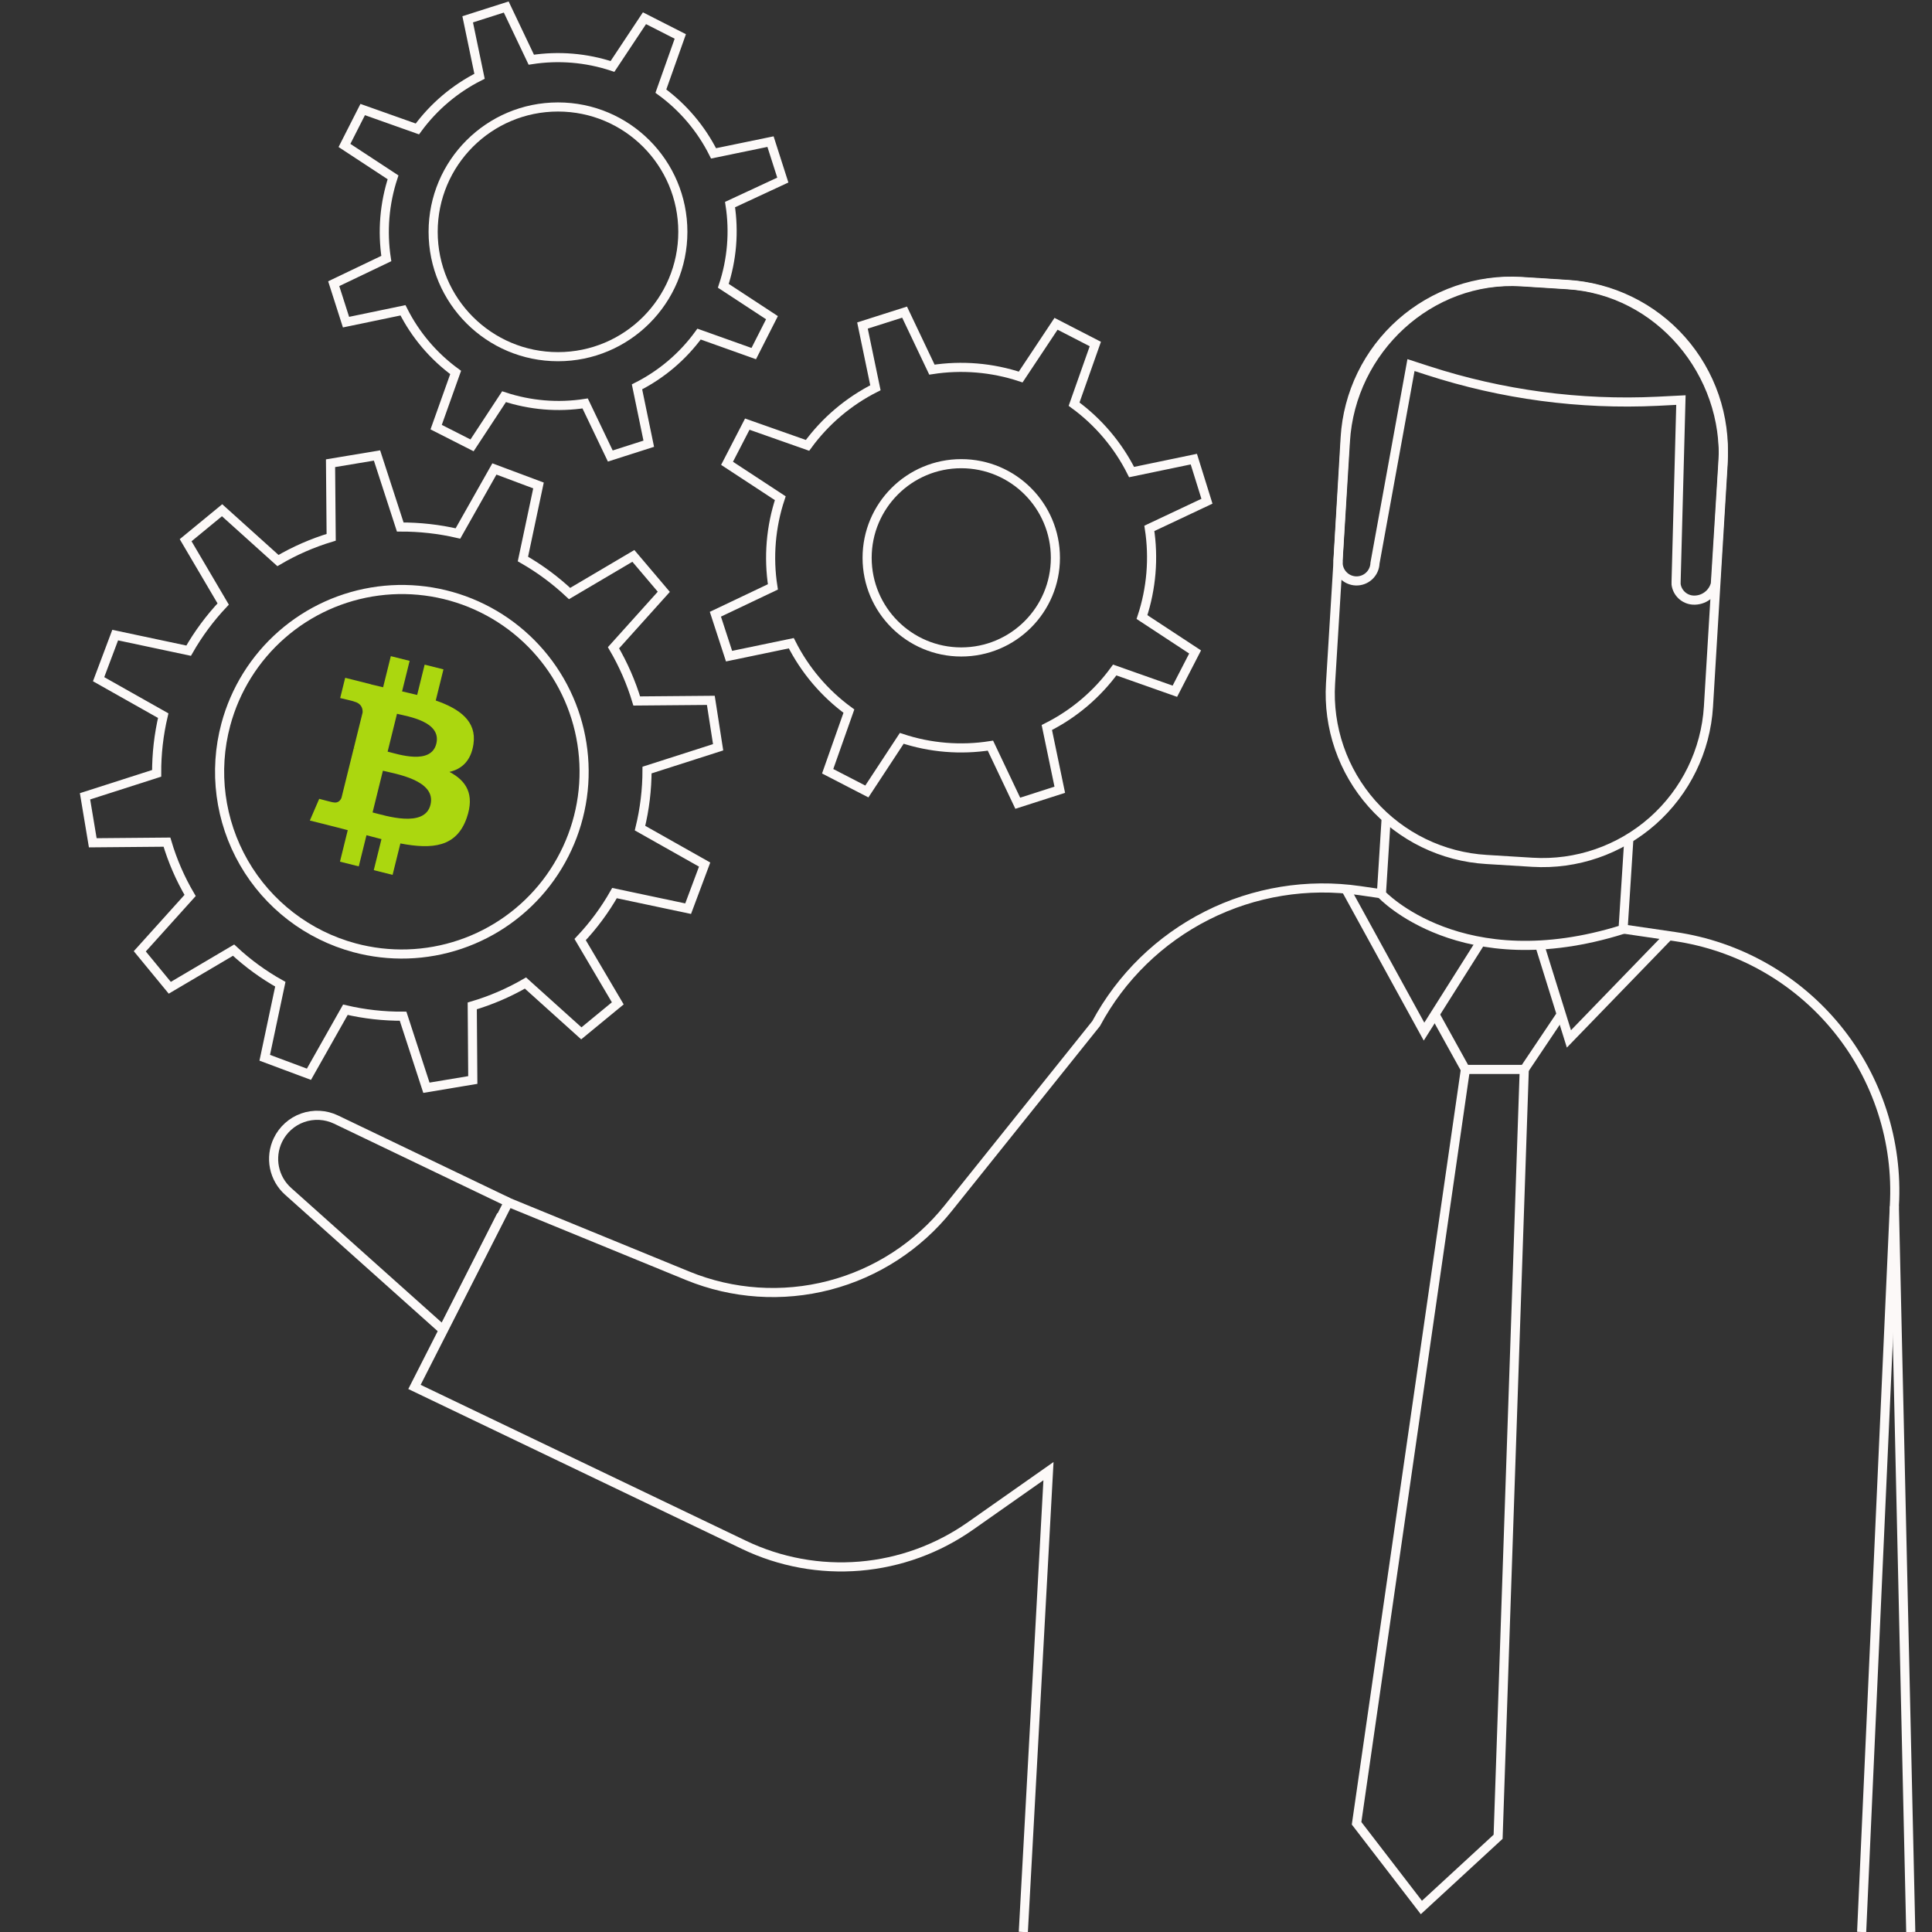 <?xml version="1.0" encoding="UTF-8"?>
 <svg xmlns="http://www.w3.org/2000/svg" width="212" height="212"
  viewBox="0 0 212 212" fill="none">
  <rect x="0" y="0" width="212" height="212" fill="#333333" stroke="none"/>
  <g clip-path="url(#clip0_3442_25501)">
    <path
      d="M55.78 131.92L36.87 122.85C36.303 122.579 35.688 122.422 35.06 122.389C34.432 122.355 33.804 122.446 33.212 122.656C32.619 122.866 32.074 123.191 31.607 123.612C31.14 124.033 30.76 124.542 30.49 125.11V125.11C30.044 126.043 29.913 127.095 30.117 128.109C30.321 129.122 30.849 130.042 31.62 130.73L48.62 145.93L55.01 133.35"
      stroke="#FCF9F8" stroke-miterlimit="10"></path>
    <path
      d="M204.28 211.999L207.87 132.309C208.278 125.263 206.03 118.319 201.568 112.85C197.106 107.381 190.755 103.784 183.77 102.769L178.1 101.939"
      stroke="#FCF9F8" stroke-miterlimit="10"></path>
    <path
      d="M151.83 98.109L149.21 97.729C143.474 96.897 137.62 97.85 132.444 100.461C127.268 103.071 123.021 107.211 120.28 112.319L104.06 132.559C100.738 136.721 96.157 139.695 91.004 141.037C85.85 142.378 80.4 142.014 75.471 139.999L55.781 131.929L45.48 152.189L81.641 169.519C85.597 171.415 89.988 172.22 94.359 171.853C98.731 171.485 102.926 169.958 106.51 167.429L115.05 161.429L112.29 211.999"
      stroke="#FCF9F8" stroke-miterlimit="10"></path>
    <path d="M168.949 103.7L172.159 114L183.129 102.67" stroke="#FCF9F8" stroke-miterlimit="10"></path>
    <path d="M147.67 97.55L156.26 113.2L162.5 103.32" stroke="#FCF9F8" stroke-miterlimit="10"></path>
    <path d="M207.869 132.35L209.669 212" stroke="#FCF9F8" stroke-miterlimit="10"></path>
    <path
      d="M172.001 31.239L166.941 30.919C156.881 30.309 148.241 38.369 147.631 48.429L146.001 74.999C145.855 77.39 146.181 79.787 146.961 82.051C147.742 84.316 148.961 86.405 150.549 88.198C152.137 89.991 154.063 91.454 156.217 92.503C158.37 93.551 160.71 94.165 163.101 94.309L168.161 94.619C172.987 94.912 177.733 93.276 181.354 90.072C184.975 86.867 187.175 82.356 187.471 77.529L189.071 50.999C189.681 40.899 182.001 31.849 172.001 31.239Z"
      stroke="#FCF9F8" stroke-miterlimit="10"></path>
    <path
      d="M189.069 50.55L188.229 64.07C188.09 64.602 187.771 65.07 187.326 65.394C186.882 65.718 186.339 65.879 185.789 65.85C185.325 65.824 184.885 65.637 184.543 65.321C184.202 65.005 183.981 64.581 183.919 64.12C183.914 64.027 183.914 63.933 183.919 63.84L184.449 43.9L181.889 44.03C173.362 44.444 164.83 43.305 156.709 40.67L154.829 40.06L150.879 61.79C150.861 62.327 150.63 62.835 150.237 63.201C149.844 63.568 149.321 63.763 148.784 63.745C148.247 63.726 147.74 63.495 147.373 63.102C147.006 62.709 146.811 62.187 146.829 61.65C146.809 61.551 146.809 61.449 146.829 61.35C146.829 61.35 146.829 61.35 146.829 61.3L147.609 48C147.753 45.608 148.367 43.269 149.416 41.114C150.464 38.96 151.927 37.033 153.72 35.445C155.513 33.856 157.602 32.636 159.867 31.854C162.131 31.073 164.528 30.745 166.919 30.89L171.979 31.21C174.373 31.354 176.714 31.969 178.869 33.019C181.025 34.07 182.951 35.535 184.539 37.332C186.127 39.129 187.344 41.221 188.122 43.489C188.899 45.758 189.221 48.157 189.069 50.55V50.55Z"
      stroke="#FCF9F8" stroke-miterlimit="10"></path>
    <path d="M152.12 89.56L151.58 98.12C151.58 98.12 160.35 107.55 178.1 101.98L178.73 92.14" stroke="#FCF9F8"
      stroke-miterlimit="10"></path>
    <path d="M171.319 111.3L167.259 117.35H160.799L157.449 111.3" stroke="#FCF9F8" stroke-miterlimit="10"></path>
    <path d="M160.799 117.35L148.859 200.07L155.969 209.31L164.389 201.55L167.259 117.35" stroke="#FCF9F8"
      stroke-miterlimit="10"></path>
    <path
      d="M57.66 107.869L63.79 113.389L67.79 110.099L63.66 103.099C65.117 101.557 66.383 99.845 67.43 97.999L75.51 99.71L77.32 94.87L70.23 90.87C70.739 88.784 70.998 86.646 71 84.499L78.8 81.999L78 76.85L69.87 76.919C69.255 74.879 68.398 72.918 67.32 71.079L72.84 64.939L69.5 60.999L62.5 65.129C60.947 63.671 59.229 62.399 57.38 61.34L59.09 53.27L54.25 51.459L50.25 58.539C48.175 58.058 46.05 57.82 43.92 57.83L41.37 49.98L36.27 50.83L36.34 58.959C34.298 59.573 32.338 60.429 30.5 61.51L24.37 55.989L20.37 59.279L24.49 66.279C23.028 67.83 21.756 69.549 20.7 71.4L12.64 69.689L10.82 74.529L17.91 78.529C17.421 80.604 17.179 82.728 17.19 84.859L9.33 87.379L10.18 92.48L18.32 92.409C18.926 94.456 19.779 96.42 20.86 98.26L15.34 104.389L18.63 108.389L25.63 104.259C27.184 105.707 28.906 106.963 30.76 107.999L29.05 116.069L33.9 117.879L37.9 110.799C39.975 111.285 42.099 111.523 44.23 111.509L46.79 119.359L51.88 118.509L51.82 110.379C53.859 109.777 55.819 108.934 57.66 107.869V107.869Z"
      stroke="#FCF9F8" stroke-miterlimit="10"></path>
    <path
      d="M85.899 19.759L84.549 15.54L78.299 16.829C76.944 14.125 74.962 11.784 72.519 10L74.649 4L70.719 2L67.209 7.29C64.34 6.338 61.286 6.084 58.299 6.55L55.549 0.77L51.319 2.12L52.619 8.37C49.92 9.729 47.583 11.71 45.799 14.149L39.799 12.02L37.799 15.96L43.129 19.459C42.185 22.33 41.932 25.383 42.389 28.369L36.619 31.13L37.969 35.349L44.219 34.05C45.576 36.75 47.557 39.088 49.999 40.87L47.859 46.87L51.799 48.87L55.309 43.529C58.175 44.478 61.226 44.732 64.209 44.27L66.969 50.039L71.189 48.69L69.899 42.45C72.597 41.089 74.932 39.104 76.709 36.66L82.709 38.8L84.709 34.859L79.369 31.36C80.321 28.491 80.575 25.436 80.109 22.45L85.899 19.759Z"
      stroke="#FCF9F8" stroke-miterlimit="10"></path>
    <path
      d="M61.229 39.139C68.796 39.139 74.929 33.006 74.929 25.439C74.929 17.873 68.796 11.739 61.229 11.739C53.663 11.739 47.529 17.873 47.529 25.439C47.529 33.006 53.663 39.139 61.229 39.139Z"
      stroke="#FCF9F8" stroke-miterlimit="10"></path>
    <path
      d="M38.9 104C42.72 105.028 46.759 104.899 50.507 103.631C54.254 102.363 57.541 100.012 59.952 96.876C62.363 93.739 63.79 89.958 64.052 86.011C64.314 82.064 63.399 78.127 61.424 74.7C59.449 71.272 56.501 68.508 52.954 66.755C49.407 65.003 45.421 64.342 41.498 64.856C37.576 65.37 33.894 67.035 30.918 69.642C27.942 72.249 25.806 75.679 24.78 79.5C23.405 84.621 24.12 90.079 26.768 94.673C29.415 99.267 33.779 102.622 38.9 104V104Z"
      stroke="#FCF9F8" stroke-miterlimit="10"></path>
    <path
      d="M132.44 55L131 50.38L124.17 51.8C122.691 48.849 120.527 46.295 117.86 44.35L120.19 37.75L115.88 35.53L112 41.37C108.864 40.328 105.525 40.051 102.26 40.56L99.26 34.25L94.64 35.72L96.06 42.55C93.111 44.036 90.557 46.202 88.61 48.87L82 46.54L79.78 50.84L85.62 54.67C84.578 57.802 84.301 61.139 84.81 64.4L78.5 67.4L80 72L86.83 70.58C88.316 73.529 90.482 76.083 93.15 78.03L90.82 84.63L95.12 86.85L98.95 81.02C102.083 82.058 105.419 82.332 108.68 81.82L111.68 88.14L116.29 86.66L114.87 79.83C117.823 78.353 120.378 76.189 122.32 73.52L128.92 75.85L131.14 71.54L125.31 67.71C126.347 64.577 126.625 61.242 126.12 57.98L132.44 55Z"
      stroke="#FCF9F8" stroke-miterlimit="10"></path>
    <path
      d="M105.48 71.54C111.185 71.54 115.81 66.915 115.81 61.21C115.81 55.505 111.185 50.88 105.48 50.88C99.775 50.88 95.15 55.505 95.15 61.21C95.15 66.915 99.775 71.54 105.48 71.54Z"
      stroke="#FCF9F8" stroke-miterlimit="10"></path>
    <g clip-path="url(#clip1_3442_25501)">
      <path
        d="M51.954 81.65C52.327 79.127 50.422 77.771 47.815 76.867L48.661 73.45L46.597 72.932L45.774 76.258C45.231 76.122 44.674 75.994 44.12 75.866L44.949 72.518L42.886 72L42.039 75.415C41.59 75.312 41.149 75.21 40.721 75.103L40.724 75.092L37.878 74.376L37.328 76.597C37.328 76.597 38.86 76.951 38.828 76.973C39.663 77.182 39.815 77.74 39.79 78.182L38.826 82.074C38.899 82.092 38.97 82.115 39.04 82.143C38.971 82.126 38.898 82.107 38.822 82.089L37.472 87.54C37.37 87.796 37.111 88.18 36.526 88.034C36.547 88.064 35.026 87.657 35.026 87.657L34 90.037L36.687 90.712C37.187 90.838 37.677 90.97 38.159 91.094L37.305 94.55L39.367 95.068L40.213 91.65C40.777 91.805 41.323 91.945 41.858 92.079L41.015 95.482L43.079 96L43.934 92.551C47.454 93.223 50.101 92.952 51.215 89.745C52.113 87.162 51.17 85.673 49.318 84.702C50.667 84.388 51.683 83.495 51.954 81.65ZM47.236 88.313C46.598 90.896 42.282 89.499 40.883 89.15L42.016 84.572C43.417 84.921 47.904 85.618 47.237 88.311L47.236 88.313ZM47.875 81.614C47.293 83.964 43.7 82.769 42.535 82.477L43.562 78.325C44.729 78.615 48.481 79.161 47.876 81.611L47.875 81.614Z"
        fill="#ABD70F"></path>
    </g>
  </g>
  <defs>
    <clipPath id="clip0_3442_25501">
      <rect width="212" height="212" fill="white"></rect>
    </clipPath>
    <clipPath id="clip1_3442_25501">
      <rect width="18" height="24" fill="white" transform="translate(34 72)"></rect>
    </clipPath>
  </defs>
</svg>